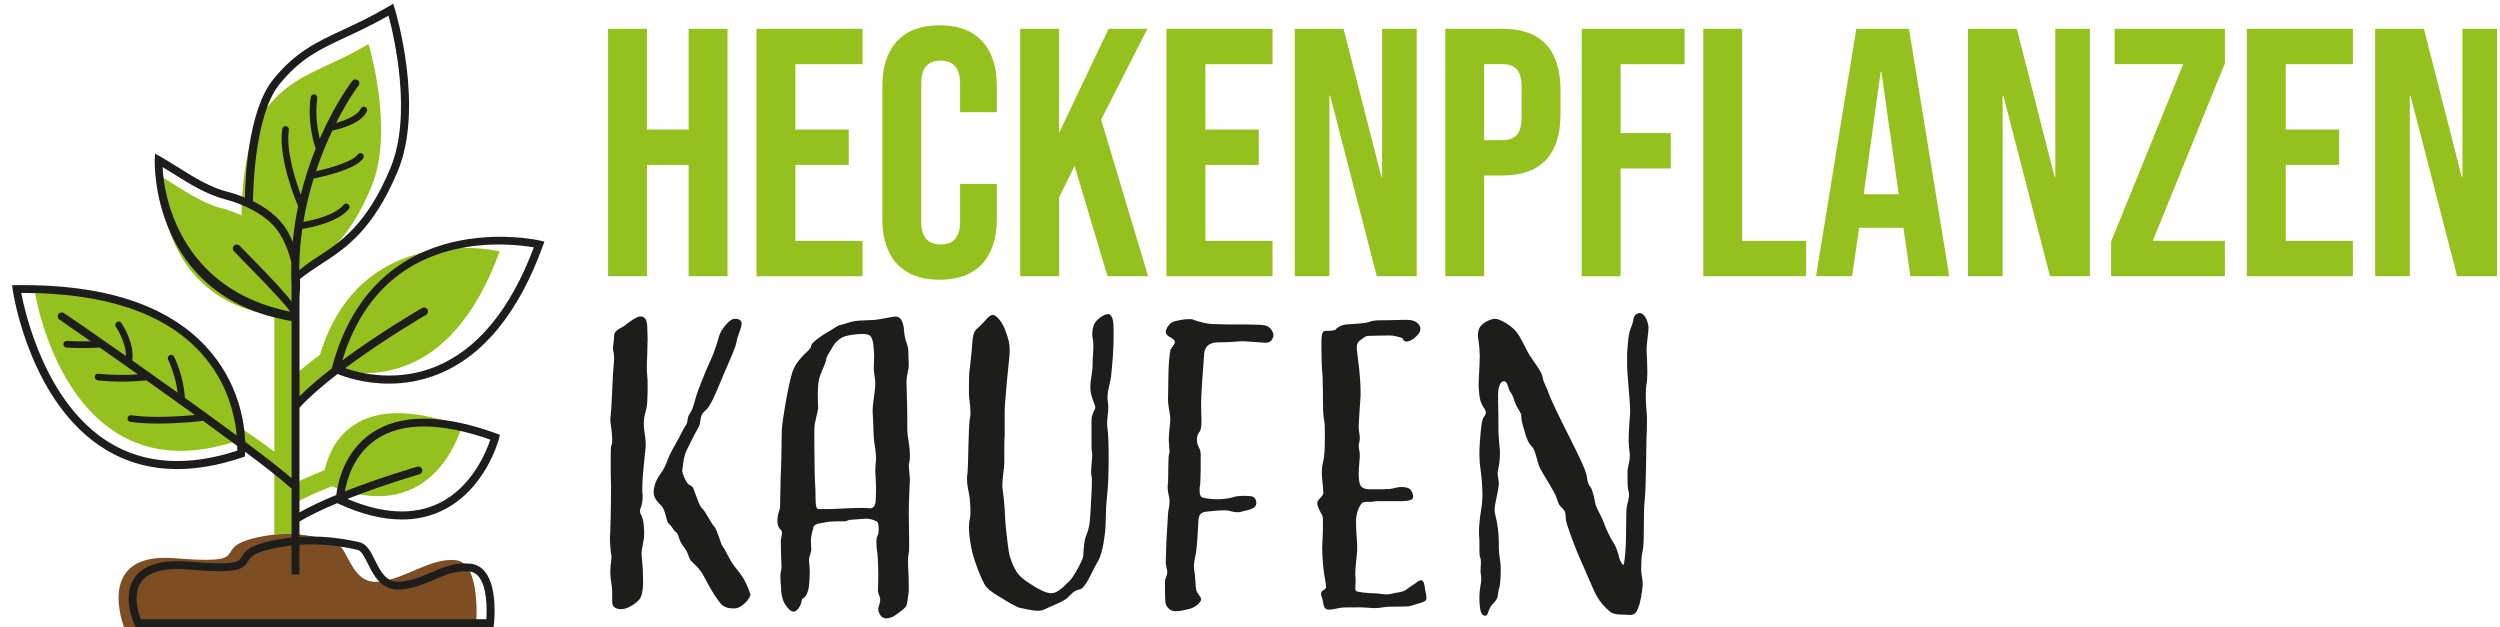 <?xml version="1.0" encoding="UTF-8"?>
<svg id="Laag_1" data-name="Laag 1" xmlns="http://www.w3.org/2000/svg" version="1.1" viewBox="0 0 852.77 213.99">
  <defs>
    <style>
      .cls-1 {
        fill: #95c11f;
      }

      .cls-1, .cls-2, .cls-3 {
        stroke-width: 0px;
      }

      .cls-2 {
        fill: #1d1d1b;
      }

      .cls-3 {
        fill: #7d4e24;
      }
    </style>
  </defs>
  <g>
    <path class="cls-1" d="M99.63,182.16v-10.03c3.86-2.19,8.73-4.34,13.6-6.26,35.39,14.12,44.28-20.47,44.28-20.47-36.21-13.13-44.77,6.02-46.78,14.96-3.84,1.52-7.68,3.19-11.1,4.93v-25.88c3.58-3.8,8.75-9.67,13.92-13.49,11.69,2.9,40.36,5.34,56.89-40.18,0,0-47.19-11.22-61.3,35.28-3.35,2.5-6.61,5.11-9.51,7.71v-31.82l.25-.45c-.02-.69-.04-1.36-.05-2.03,8.68-6.38,17.76-9,26.79-30.54,8.09-19.28-.92-48.87-.92-48.87-16.09,9.49-25.04,9.73-34.99,22.07-8.48,10.51-8.32,36.22-8.32,36.22l.12.22c-2.31-1.1-4.69-1.95-6.91-2.51-7.7-1.97-14.5-7.31-20.73-10.83,0,0-2.11,41.35,38.54,47.43.05.09.11.19.17.27v46.19c-3.72-2.88-8.36-6.05-13.22-9.19-1.16-13.18-9.96-45.67-68.38-44.91,0,0,10.66,68.57,67.33,50.91,6.01,3.92,10.79,7.11,14.26,10.24v21.22c2.17-.22,4.18-.27,6.05-.2Z"/>
    <path class="cls-3" d="M155.46,191.07c-8.97-.88-17.62,6.84-26.83,7.39-9.21.55-9.84-12.51-14.67-13.65-3.03-.72-7.77-2.4-14.33-2.65-1.86-.07-3.88-.02-6.04.2-2.35.24-4.88.67-7.59,1.39-14,3.69,1.18,8.94-26.41,6.66-27.59-2.28-17.24,23.59-17.24,23.59h120.01s2.07-22.04-6.9-22.92Z"/>
  </g>
  <path class="cls-2" d="M102.2,139.01c3.4-3.7,8.01-7.65,12.95-11.45,2.61,1.06,9.13,3.3,17.52,3.3,5.12,0,10.93-.84,16.96-3.29,15.32-6.23,27.28-20.95,35.56-43.74l.52-1.42-1.47-.35c-.56-.13-56.23-12.69-71.02,43.41l-.05.2c-4.04,3.13-7.85,6.37-11,9.51v-33.89c.16-1.83.24-3.91.17-6.13,2.27-1.85,4.65-3.41,7.14-5.03,8.3-5.38,17.7-11.49,26.15-31.64,9.13-21.76-.57-54.2-.99-55.58l-.5-1.64-1.48.87c-6.02,3.55-11.18,5.95-15.73,8.07-9.05,4.21-16.2,7.54-23.77,16.93-8.73,10.83-9.53,34.82-9.6,40.28-2.03-.84-4.05-1.51-5.91-1.98-6.08-1.55-11.62-5.04-16.99-8.41-2.03-1.28-3.95-2.48-5.86-3.56l-1.92-1.08-.1,2.2c-.02.47-1.5,46.87,46.68,54.92v53.59c-3.49-3.01-9.13-7.38-15.81-12.37-.26-6.71-2.25-20.39-13.27-32.36-13.24-14.38-35.02-21.49-64.73-21.1l-1.54.02.22,1.53c.23,1.57,5.92,38.74,31.55,54.45,7.33,4.49,15.55,6.74,24.57,6.74,6.94,0,14.37-1.33,22.23-3.99l.83-.28.08-.87c0-.08.03-.33.05-.74,6.84,5.12,12.39,9.47,15.34,12.16.14.13.31.22.48.27v16.82c-3.08.32-6.1.84-9.01,1.6-5.96,1.57-7.21,3.59-8.13,5.07-1,1.61-1.78,2.88-17.83,1.55-9.28-.77-15.54,1.07-18.59,5.47-4.46,6.44-.17,15.71.01,16.1l.37.77h122.07l.14-1.2c.06-.5,1.34-12.26-3.05-17.7-1.33-1.64-3.03-2.57-5.05-2.77-5.19-.51-9.38,1.29-13.43,3.04-3.29,1.42-6.68,2.88-10.68,3.12-4.6.29-6.52-3.58-8.36-7.31-1.4-2.85-2.73-5.54-5.29-6.14-6.91-1.63-13.82-2.24-20.47-1.84v-5.25c3.63-2.16,8.16-4.29,12.87-6.25l.32.15c7.84,3.61,15.1,5.42,21.72,5.42,4.9,0,9.45-.99,13.62-2.97,14.85-7.07,19.36-24.02,19.54-24.74l.3-1.19-1.15-.42c-18.53-6.72-32.86-6.77-42.6-.17-9.42,6.38-11.58,17-12.08,21.12-4.49,1.85-8.86,3.87-12.55,5.94v-35.7s.03-.02.05-.03ZM154.92,85.12c12.12-2.89,23.25-1.43,27.18-.74-7.97,21.18-19.22,34.85-33.45,40.66-13.28,5.42-25.7,2.36-30.93.56,13.08-9.74,27.39-18.08,27.6-18.2.65-.37.87-1.2.49-1.85-.37-.65-1.2-.86-1.85-.49-.84.49-14.41,8.39-27.2,17.86,6.31-20.54,19.11-33.27,38.15-37.81ZM80.93,153.72c-16.93,5.53-31.61,4.6-43.65-2.78-21.69-13.29-28.66-43.82-30.03-51.01.22,0,.44,0,.65,0,27.74,0,48.07,6.79,60.44,20.21,9.25,10.03,11.77,21.57,12.41,28.42-5.52-4.09-11.61-8.5-17.71-12.88-.33-7.25-3.51-13.74-3.65-14.02-.28-.56-.96-.8-1.53-.51-.56.28-.8.96-.52,1.53.03.06,2.56,5.25,3.26,11.26-5.34-3.82-10.63-7.56-15.51-11,.92-5.97-3.51-12.5-3.7-12.78-.36-.52-1.07-.65-1.59-.29-.52.36-.65,1.07-.29,1.59.04.06,3.52,5.2,3.43,9.97-11.73-8.24-20.65-14.37-21.25-14.69-.65-.36-1.47-.12-1.83.53-.36.65-.12,1.47.53,1.83.1.05,4.23,2.9,10.56,7.31-2.12.06-5.1.08-8.12-.14-.64-.02-1.17.43-1.22,1.06-.04.63.43,1.17,1.06,1.22,1.96.14,3.88.18,5.58.18,3.04,0,5.33-.15,5.78-.18,3.85,2.69,8.29,5.81,13.03,9.15-2.9.2-7.97.37-13.5-.23-.63-.07-1.19.38-1.26,1.01-.07.63.39,1.19,1.01,1.26,2.99.32,5.82.43,8.28.43,4.77,0,8.09-.41,8.3-.43.01,0,.03-.01.04-.01,5.39,3.81,11.05,7.85,16.57,11.83-4.6.43-14.49,1.14-21.72.09-.63-.1-1.2.34-1.29.96-.09.62.34,1.2.96,1.29,2.94.43,6.25.58,9.48.58,7.59,0,14.68-.84,15.34-.93,4.07,2.94,8.02,5.83,11.67,8.54,0,.66,0,1.21-.01,1.62ZM122,187.58c1.32.31,2.37,2.45,3.49,4.71,1.91,3.88,4.55,9.19,10.94,8.81,4.47-.27,8.08-1.83,11.58-3.33,3.91-1.68,7.6-3.27,12.1-2.83,1.3.13,2.35.71,3.21,1.78,2.96,3.67,2.77,11.5,2.57,14.5H48.03c-.84-2.17-2.84-8.42.09-12.64,2.46-3.54,7.9-4.98,16.14-4.31,16.94,1.4,18.56.07,20.35-2.82.75-1.21,1.6-2.58,6.52-3.88,2.69-.71,5.48-1.19,8.32-1.5v9.86h2.7v-10.11c6.43-.41,13.14.18,19.85,1.76ZM128.32,149.9c8.78-5.93,21.87-5.91,38.93.06-1.28,3.88-6.17,16.3-17.73,21.8-8.56,4.07-18.99,3.53-31.01-1.57,12.17-4.81,24.38-8.35,24.57-8.4.72-.21,1.13-.95.92-1.67-.21-.72-.95-1.13-1.67-.92-.75.22-12.66,3.67-24.7,8.42.78-4.39,3.21-12.66,10.69-17.72ZM79.72,85.6c.13.15.45.48,1.9,1.96,12.07,12.24,16.53,17.35,17.38,18.76-38.05-7.65-43.23-40.24-43.52-49.33,1.21.73,2.45,1.51,3.74,2.32,5.29,3.32,11.28,7.09,17.76,8.74,5.76,1.47,13.86,5.14,17.73,10.64,2.33,3.31,3.79,7.11,4.68,10.85-.08,2.7-.07,5.46.06,8.28v5.05c-1.94-2.65-6.38-7.53-15.91-17.2-.96-.97-1.6-1.62-1.74-1.78-.47-.57-1.32-.65-1.89-.18-.58.47-.66,1.32-.19,1.9ZM102.12,92.18c-.02-.18-.04-.37-.06-.55.06-4.69.43-9.23,1.05-13.55,3.1-.49,12.13-2.26,15.87-6.78.4-.49.33-1.21-.15-1.61-.49-.4-1.21-.33-1.61.15-2.97,3.59-10.39,5.26-13.74,5.85.88-5.28,2.1-10.23,3.51-14.79,3.11-.62,14.39-3.11,16.91-6.92.35-.53.2-1.23-.32-1.58-.53-.35-1.23-.2-1.58.32-1.5,2.26-8.85,4.51-14.21,5.68,1.74-5.23,3.69-9.88,5.57-13.85,2.73-.57,9.79-2.42,11.77-6.53.27-.57.04-1.25-.53-1.52-.57-.28-1.25-.04-1.52.53-1.17,2.42-5.3,4.03-8.41,4.87,3.96-7.81,7.33-12.35,7.4-12.4.59-.46.7-1.3.24-1.89-.46-.59-1.3-.7-1.89-.25-.3.23-5.97,7.62-11.35,19.95-.74-3.02-1.65-8.28-.84-13.81.09-.62-.34-1.2-.96-1.29-.62-.09-1.2.34-1.29.96-1.31,8.96,1.51,16.99,1.7,17.51-1.88,4.68-3.66,9.96-5.08,15.74-1.84-4.97-5.12-15.12-4.06-22.09.09-.62-.33-1.21-.96-1.3-.61-.09-1.2.33-1.3.96-1.54,10.14,5.1,25.65,5.39,26.31,0,.02.02.03.03.05-.81,3.87-1.44,7.94-1.85,12.17-.75-1.87-1.7-3.69-2.91-5.41-2.52-3.58-6.49-6.41-10.66-8.49.07-5.18.86-29.72,8.99-39.81,7.17-8.9,13.73-11.95,22.8-16.17,4.22-1.97,8.96-4.17,14.45-7.31,1.85,6.91,8.24,33.93.62,52.09-8.13,19.39-16.78,24.99-25.13,30.42-2.36,1.53-4.01,2.74-5.87,4.33Z"/>
  <g>
    <path class="cls-1" d="M207.42,9.83h13.26v34.36h14.22V9.83h13.26v84.39h-13.26v-37.98h-14.22v37.98h-13.26V9.83Z"/>
    <path class="cls-1" d="M258.05,9.83h36.17v12.06h-22.9v22.3h18.2v12.06h-18.2v25.92h22.9v12.06h-36.17V9.83Z"/>
    <path class="cls-1" d="M305.97,90c-3.34-3.62-5-8.72-5-15.31V29.36c0-6.59,1.67-11.69,5-15.31,3.33-3.62,8.18-5.43,14.53-5.43s11.19,1.81,14.53,5.43c3.33,3.62,5,8.72,5,15.31v8.92h-12.54v-9.77c0-5.22-2.21-7.83-6.63-7.83s-6.63,2.61-6.63,7.83v47.14c0,5.14,2.21,7.72,6.63,7.72s6.63-2.57,6.63-7.72v-12.9h12.54v11.93c0,6.59-1.67,11.69-5,15.31-3.34,3.62-8.18,5.43-14.53,5.43s-11.19-1.81-14.53-5.43Z"/>
    <path class="cls-1" d="M347.99,9.83h13.26v35.56l16.88-35.56h13.26l-15.79,30.98,16.03,53.41h-13.86l-11.21-37.61-5.3,10.73v26.88h-13.26V9.83Z"/>
    <path class="cls-1" d="M397.9,9.83h36.17v12.06h-22.9v22.3h18.2v12.06h-18.2v25.92h22.9v12.06h-36.17V9.83Z"/>
    <path class="cls-1" d="M441.66,9.83h16.64l12.9,50.51h.24V9.83h11.81v84.39h-13.62l-15.91-61.6h-.24v61.6h-11.82V9.83Z"/>
    <path class="cls-1" d="M493,9.83h19.53c6.59,0,11.53,1.77,14.83,5.3,3.29,3.54,4.94,8.72,4.94,15.55v8.32c0,6.83-1.65,12.02-4.94,15.55-3.3,3.54-8.24,5.3-14.83,5.3h-6.27v34.36h-13.26V9.83ZM512.53,47.8c2.17,0,3.8-.6,4.88-1.81,1.09-1.2,1.63-3.25,1.63-6.15v-10.01c0-2.89-.54-4.94-1.63-6.15-1.09-1.2-2.71-1.81-4.88-1.81h-6.27v25.92h6.27Z"/>
    <path class="cls-1" d="M539.54,9.83h35.08v12.06h-21.82v23.51h17.12v12.06h-17.12v36.77h-13.26V9.83Z"/>
    <path class="cls-1" d="M581.01,9.83h13.26v72.33h21.82v12.06h-35.08V9.83Z"/>
    <path class="cls-1" d="M633.21,9.83h17.96l13.74,84.39h-13.26l-2.41-16.76v.24h-15.07l-2.41,16.52h-12.3l13.74-84.39ZM647.67,66.25l-5.91-41.71h-.24l-5.79,41.71h11.93Z"/>
    <path class="cls-1" d="M671.3,9.83h16.64l12.9,50.51h.24V9.83h11.81v84.39h-13.62l-15.91-61.6h-.24v61.6h-11.82V9.83Z"/>
    <path class="cls-1" d="M720.12,82.4l24.59-60.52h-23.39v-12.06h37.61v11.81l-24.59,60.52h24.59v12.06h-38.82v-11.82Z"/>
    <path class="cls-1" d="M766.42,9.83h36.17v12.06h-22.9v22.3h18.2v12.06h-18.2v25.92h22.9v12.06h-36.17V9.83Z"/>
    <path class="cls-1" d="M810.18,9.83h16.64l12.9,50.51h.24V9.83h11.81v84.39h-13.62l-15.91-61.6h-.24v61.6h-11.82V9.83Z"/>
  </g>
  <g>
    <path class="cls-2" d="M213.24,110.93c.91-.78,3.9-2.99,5.07-2.99s2.34.39,2.47,3.37c0,1.56.13,2.86.13,4.29s-.13,3.12-.13,5.19c-.13,2.47-.13,3.64-.13,4.67,0,.78,0,1.56.13,2.73.13,1.17.13,2.21.13,3.38,0,1.56,0,3.25-.13,5.45-.13,3.25-1.17,4.16-1.17,7.4,0,2.73.65,4.55.65,7.27,0,.52,0,1.17-.13,1.82-.26,3.12-1.04,8.83-1.04,13.12,0,.91,0,1.69.13,2.34,0,3.64-.91,4.28-.91,5.32,0,.26,0,.52.13.78.78,1.56,1.17,2.6,1.3,6.49,0,3.51-.91,5.07-.91,7.53,0,.39.13.78.13,1.3.26,2.6.39,5.19.39,7.27v1.82c-.13,2.21-.39,4.16-1.56,5.32-1.43,1.43-3.9,2.99-5.84,2.99-1.3,0-3.12-.39-3.12-2.34v-2.99c0-.78,0-1.43-.13-2.34-.26-1.82-.52-3.38-.52-5.45,0-1.69.39-2.99.39-5.06-.26-1.3-.52-3.77-.52-5.98.13-1.17.39-11.3.39-18.18-.13-1.82-.13-5.33-.13-8.44,0-2.6,0-4.8.26-5.19.26-.39.26-.91.26-1.69,0-1.17-.13-2.73-.26-3.64-.13-1.04-.39-2.34-.39-3.64,0-.39.13-.78.13-1.17.26-1.56.65-11.82.78-14.28.13-1.69.39-3.77.39-5.45,0-.78-.13-1.56-.26-2.08-.13-.39-.13-.65-.13-1.04,0-1.17.39-2.47.39-4.28,0-2.08,2.6-2.6,3.77-3.64ZM249.99,108.85c.26,0,.52-.13.78-.13.91,0,2.21.39,2.21,1.56,0,1.69-1.3,3.77-1.69,6.1-.52,2.73-2.47,6.62-3.77,9.74-1.43,3.25-4.68,11.82-6.36,13.38-1.69,1.56-1.82,1.82-2.08,2.99-.39,1.3.13,1.69-1.3,4.16s-2.73,5.33-3.64,7.14c-1.04,1.95-1.3,6.49-1.43,6.75,0,.91,1.3,4.16,2.34,4.8.91.65,1.17.13,1.95,2.6.91,2.34,1.56,4.55,2.47,5.45,1.04.78,3.12,5.19,4.16,6.23s2.21,5.97,2.86,6.75c.78.78,2.47,4.81,3.9,6.62,1.3,1.82,3.64,3.77,5.58,9.74.26.91-2.73,4.81-5.45,4.81-2.86,0-4.03-.65-5.33-2.47-1.69-2.21-3.38-5.19-5.06-8.44-1.69-3.12-3.25-4.03-4.42-5.33-1.04-1.3-.65-2.47-2.6-4.93-1.95-2.6-1.43-4.16-2.6-4.93-1.04-.78-1.17-1.82-2.34-2.73-1.04-.91-.91-4.55-2.73-6.36-1.56-1.56-2.47-2.6-2.47-4.55,0-.39,0-.78.13-1.3.52-2.86,2.08-4.68,2.86-5.84.78-1.17,1.56-3.25,2.47-5.45.91-2.08,3.38-5.97,4.28-8.05,1.04-2.08,1.69-2.21,1.82-4.03.26-1.95,1.04-1.95,1.82-4.16.65-2.21,1.3-4.81,2.86-8.57,1.56-3.9,1.43-3.64,3.12-7.4,1.69-3.64,2.6-7.14,2.99-8.44.78-2.6,3.64-5.45,4.67-5.72Z"/>
    <path class="cls-2" d="M308.3,111.7c0,1.56.39,3.9,1.04,5.59.52,1.3.52,2.6.52,3.51,0,1.56.13,2.6.13,3.64,0,1.82-.78,3.64-.78,5.72,0,2.34.26,7.27.26,11.69,0,2.73,0,5.32.13,6.49.39,2.99.78,4.42.78,7.14,0,2.34-.39,2.34-.39,3.38.26,2.73.39,4.41.39,4.67s-.39,7.27-.39,11.3c0,2.73.13,6.88.13,10.13,0,1.56,0,2.99-.13,3.64-.26,1.17-.26,2.21-.26,3.25,0,1.82.26,3.64.26,8.96,0,.65,0,1.17-.13,1.82-.26,1.3-.26,3.25-.78,4.16-.52.91-3.38,2.86-4.16,3.38-.65.39-1.82.78-2.73.78-.39,0-1.3-.39-1.43-.52-.52-.65-1.17-1.43-1.17-2.6,0-1.04.65-1.95.65-3.25,0-1.04-.65-1.82-.78-2.99,0-.39.13-2.86.13-5.45s-.13-5.45-.26-7.01c-.26-1.56-.39-3.12-.39-4.28,0-1.04.13-1.69.39-2.08.26-.26.39-1.43.39-2.47,0-1.3-.26-2.6-1.04-2.6-.78-.39-1.95-.78-3.38-.78-2.21.13-5.06.39-5.32.39-.65,0-.91.52-2.08.52-3.25,0-5.19,0-6.62.39-1.17.26-3.9.26-3.9,2.08-.39,1.3-.78,2.73-.78,4.29,0,1.3.13,2.08.13,2.73,0,1.3-.78,2.34-.78,3.77,0,1.04.26,1.95.26,3.76,0,2.34-.26,5.33-.39,5.84-.13.78-.78,2.86-1.69,3.25-.91.39-.52,1.43-1.17,2.6-.65,1.17-1.3,2.08-2.34,2.08s-2.08-1.43-2.73-2.34c-.65-.91-1.3-2.6-1.43-4.94-.13-1.56-.26-3.64-.26-5.06,0-1.04.39-1.82.39-3.12,0-.91-.13-1.95-.13-2.6,0-.91-.13-3.51-.13-6.23.13-.91.39-1.69.39-2.47,0-.52-.13-1.04-.52-1.3-.78-.65-1.04-1.82-1.04-2.99,0-1.3.39-2.73.78-3.77.26-.78.13-4.29.26-6.1,0-5.19.39-10.26.39-15.71,0-1.17,0-3.77.13-5.97.13-2.21,1.82-13.12,3.51-18.96.91-2.99,3.25-5.33,4.42-6.49.78-.78,1.95-1.56,2.08-2.73.13-1.04,3.9-3.64,5.58-4.55s3.38-2.34,4.42-2.47,3.12-1.04,4.81-1.3c1.69-.26,5.06-.26,6.75-.39s6.23-1.17,7.14-1.17c1.95,0,2.47,1.82,2.86,3.76ZM294.27,113.91c-1.95,0-4.67.39-5.97.78-1.82.52-3.51,2.21-4.28,3.64s-2.21,3.37-2.21,4.28-1.56,3.9-2.21,5.97c-.65,2.08-.52,3.77-.65,5.72,0,2.47.13,3.51.13,4.67,0,1.43-1.3,4.81-1.3,7.66v4.16c0,5.07.13,12.47.26,14.29.26,2.47,0,6.49.39,7.66.26.91.52.91,1.56.91h2.34c3.51,0,6.88-.39,11.3-.39,1.17,0,2.21,0,3.12.13,1.43,0,1.82-1.3,1.95-2.47,0-.65.13-2.34.13-4.03s-.13-3.25-.13-3.9c0-.52-.13-1.3-.13-2.34,0-1.43.13-2.99.26-3.9,0-2.34-.39-4.29-.65-6.23-.26-1.82-.26-6.75-.52-10.13,0-3.25.91-6.49.91-9.87,0-1.56-.52-2.99-.52-4.93,0-1.04.13-2.21.13-4.55-.26-2.34,0-5.98-1.95-6.88-.39-.13-1.17-.26-1.95-.26Z"/>
    <path class="cls-2" d="M334.26,111.19c1.69-1.43,2.99-3.77,4.41-3.77,1.3,0,3.51,2.86,4.42,5.72.78,2.34,1.3,3.51,1.3,6.36,0,.78,0,1.56-.13,2.6-.52,4.81-1.04,10.39-1.43,15.45-.13,1.56-.13,2.73-.13,3.77v7.4c-.13,1.56-.13,2.86-.13,9.48-.13,2.21-.65,4.81-.65,7.27,0,.65,0,1.17.13,1.69.39,2.86.78,7.53.78,9.09s.78,8.57,1.17,11.17c.26,2.6,1.69,6.23,3.25,8.31,1.69,2.08,4.55,3.64,5.97,4.55,1.43.78,3.51,2.08,5.45,2.08.26,0,.52-.13.78-.13,2.08-.39,4.94-3.77,5.72-4.42.65-.65,2.99-4.55,3.77-6.49.91-1.95.39-1.82.91-5.84.52-4.16,1.69-2.99,2.08-10.13.26-5.06.52-8.57.52-10.91,0-.91,0-1.69-.13-2.21-.13-.26-.13-.78-.13-1.3,0-1.82.39-4.42.39-5.98,0-.39-.13-.78-.13-.91-.13-.39-.13-1.56-.13-2.99v-7.53c0-2.47,1.3-3.64,1.3-4.55s-1.69-3.77-1.69-6.75.78-4.81.78-8.44c0-1.56.26-4.02.26-5.71,0-2.21-.39-2.99-.39-3.9,0-1.43.26-3.12.91-4.03.78-1.3,3.12-2.99,4.42-2.99.26,0,.52,0,.65.13.78.65,1.3,1.56,1.3,5.06v2.08c0,5.33-.39,9.22-.78,13.12-.26,3.25-1.3,5.33-1.3,7.92,0,.52,0,1.17.13,1.69.13.65.13,1.3.13,1.95,0,1.82-.39,3.37-.39,5.19,0,.52,0,1.17.13,1.82.26,1.69.39,5.45.39,9.74,0,4.81-.13,10-.52,13.12-.65,5.84-.26,9.09-.78,13.25-.52,4.28-1.3,7.79-2.86,10.13-1.43,2.34-3.64,8.31-5.71,8.7-1.95.39-2.6,1.3-4.03,2.73s-6.1,3.12-8.18,4.16c-.52.26-1.3.39-2.08.39-2.08,0-4.68-.78-5.84-.91-1.56-.26-4.93-2.47-6.88-3.64-2.08-1.17-4.68-2.86-5.58-4.67-1.04-1.82-2.99-6.75-3.9-10.13-.65-2.47-1.3-6.36-1.3-9.22,0-1.04.13-1.95.26-2.6.26-1.04.26-1.95.26-2.86,0-1.56-.13-2.99-.26-4.42-.26-1.95-.91-4.02-.91-6.62,0-.52,0-1.17.13-1.69.39-3.25.26-16.62.91-19.09.13-.52.13-1.17.13-1.82,0-2.34-.52-4.93-.52-6.36,0-1.82,0-6.1.13-7.27.13-1.17.78-6.36,1.04-10.26s1.04-4.16,2.6-5.58Z"/>
    <path class="cls-2" d="M400.48,109.63c1.17-.26,3.25-.78,4.94-.78.65,0,1.3,0,1.82.26,1.82.78,5.19,1.43,6.49,1.43,1.04,0,3.37.13,5.32.13,10.78,0,12.6,0,13.77.91.78.65,1.56,1.69,1.56,2.73,0,.26,0,.52-.13.78-.39,1.04-1.04,1.82-2.6,1.82l-7.66-.52c-1.3,0-4.28.39-8.31.39-2.08,0-4.67.52-4.93,4.03-.26,4.16-1.04,12.6-1.04,17.27,0,1.95.13,3.9.13,5.32,0,1.95-.13,3.38-.78,4.03-.52.65-.78,1.56-.78,2.47,0,.78.13,1.43.26,1.82.26.91,1.04,1.43,1.04,3.51s0,9.48-.26,10.52c-.13.39-.13.91-.13,1.43,0,.91.13,1.95.65,2.34.78.52,3.9.78,5.07.78,2.21,0,4.42-.26,5.58-.65.91-.39,2.6-.52,4.16-.52.78,0,1.56.13,2.08.13,1.3.13,1.82,1.3,1.82,2.34,0,2.21-3.64,2.47-4.8,2.86-.65.26-1.3.26-1.82.26-1.17,0-2.08-.39-2.86-.52-.26,0-.78-.13-1.3-.13-1.69,0-4.28.26-5.58.39-1.69.13-3.25.39-3.38,2.86-.13,2.47-.39,8.57-.91,11.56-.39,2.08-.65,3.12-.65,4.29,0,.39,0,.91.13,1.43.39,1.95.39,5.45.65,6.62s1.69,2.34,1.69,3.25-1.95,2.73-4.03,3.25c-1.82.39-2.99.78-4.93.78-1.56,0-3.12-1.56-3.25-3.12-.13-1.56-.13-5.07-.13-6.88,0-1.43.78-1.95.78-3.25,0-.26,0-.65-.13-1.04-.26-1.17-.39-1.82-.39-2.73s.13-1.95.13-3.64c0-3.38.65-11.43.65-12.6,0-.91.52-2.34.52-4.03,0-.52,0-1.04-.13-1.56-.39-1.56-.52-2.86-.52-3.77,0-.52.13-.91.13-1.17.13-.91,0-9.48.39-10,.13-.13.13-.39.13-.78,0-.91-.26-2.47-.26-4.16,0-2.08.52-5.71.52-6.62,0-1.82-.52-3.51-.65-5.06-.13-.65-.13-1.43-.13-2.21,0-1.82.13-4.02.13-7.79,0-2.73.39-7.53.65-8.57.26-.91,1.56-1.95,1.56-2.86,0-.26-.13-.52-.39-.78-1.17-1.17-2.34-.91-2.73-2.6,0-1.3,1.43-3.25,2.86-3.64Z"/>
    <path class="cls-2" d="M450.74,116.12c.13-2.08.26-3.25,1.43-3.25,2.34,0,3.38-.26,3.51-.52.13-.39,1.69-1.56,3.64-1.69,1.95-.13,6.23-.26,7.92-.91,1.17-.52,2.73-.52,6.1-.52,1.43,0,3.77-.13,5.71-.13.91,0,1.82,0,2.34.13,1.56.26,3.12,1.43,3.12,2.86s-.91,2.21-2.21,3.37c-.13.13-1.56,1.04-2.34,1.04s-1.17-.26-1.3-.65c-.13-.65-1.04-.78-2.6-1.17-.52-.13-1.3-.26-2.08-.26-2.6,0-4.68.13-6.75.13-.78,0-1.43.13-2.08.65-1.3,1.04-2.34,1.3-2.34,3.37,0,1.82,1.3,8.7,1.3,15.33,0,1.04,0,2.08-.13,2.99-.39,5.58-.52,7.66-.52,8.96.13,1.95.39,2.6.39,3.64s-.39,1.82-.39,2.73.39,1.56.39,3.37c0,.52-.13,1.04-.13,1.69-.13,1.56-.26,3.12-.26,4.42,0,2.08.26,3.77,1.04,4.42.78.65,1.82.78,2.99.78,4.16,0,5.32,0,6.75-.13,1.3-.13,2.08-.65,3.9-.65,2.73.13,3.25.78,3.77,2.47.13.26.13.52.13.78,0,1.04-.91,1.43-3.25,1.56h-3.9c-5.32,0-5.84,0-6.23.13-.39.13-.91.13-2.6.13-.65,0-1.3.13-1.69.65-.91,1.17-1.82,3.25-1.82,6.23,0,3.51.39,6.1.39,8.57v1.43c-.26,2.47-.65,5.84-.65,7.92,0,.52.13.91.13,2.08,0,.91-.13,1.82-.13,2.47,0,.52.13.91.26,1.04.39.39,4.16.78,5.97.78,1.43,0,3.12.39,4.68.39.65,0,1.17-.13,1.69-.26,1.69-.52,3.38-.26,5.07-1.56,1.69-1.3,2.47-1.56,3.51-2.47.39-.26.78-.52,1.17-.52.65,0,1.17.65,1.3,1.95.13,1.56.65,2.99.65,4.03,0,.39-.13.78-.26.91-.65.65-3.12,1.17-5.06,1.82-.78.26-2.21.26-3.64.26-2.08,0-4.55,0-5.97.26-.78.13-1.56.26-2.34.26-1.82,0-3.64-.26-5.32-.26-5.19,0-6.23,0-7.27.26-1.43.26-2.34.52-3.12.52-.52,0-.91,0-1.3-.26-1.04-.52-.78-2.34-1.56-4.42-.13-.26-.13-.52-.13-.78,0-1.3,1.69-1.17,1.69-2.21,0-1.17-.26-2.08-.65-4.67-.26-1.95-.65-5.33-.65-8.83,0-1.04.13-1.95.13-2.99.13-1.95.13-3.64.13-4.94,0-1.56,0-2.73-.26-3.12-.39-.65-1.69-2.86-1.69-4.16,0-.26,0-.39.13-.52.52-1.04,1.95-2.08,1.95-2.73,0-2.34-.52-4.81-.52-7.27,0-1.04.13-2.21.39-3.25.52-2.08.65-4.16.65-9.74,0-1.69,0-3.38-.26-4.81-.39-1.82-.39-4.68-.39-7.01v-2.73c-.13-1.95,0-5.07-.26-6.63-.13-1.17-.26-5.06-.26-7.92v-2.86Z"/>
    <path class="cls-2" d="M509.81,108.72c1.82,0,5.58,2.21,7.4,4.42,1.69,2.08,3.25,5.97,4.55,8.05,1.3,2.08,4.16,5.58,4.42,7.4s1.43,3.64,1.82,4.81c2.08,6.36,12.73,25.07,13.25,28.96.52,3.9,1.17,3.12,1.69,4.55.52,1.43.91,2.86,1.17,4.55s2.34,4.93,2.99,6.88c.65,1.95,2.34,5.45,3.25,6.75.91,1.3,1.69,3.77,1.95,5.07.26,1.04,1.04,2.47,1.43,2.47.13,0,.26-.13.26-.52.26-1.43.65-5.45.65-8.7s.13-7.14.13-9.22c0-1.69.91-3.77.91-5.45,0-.39,0-.65-.13-1.04-.39-1.3-.39-2.86-.39-4.42v-2.34c0-1.82.78-3.12.78-5.45,0-.52,0-1.04-.13-1.69-.13-1.04-.26-2.21-.26-3.51,0-3.51.39-7.53.52-9.87,0-2.99-.78-10.39-.91-12.86-.13-1.3-.13-3.12-.13-4.81s0-3.25.13-4.02c.13-1.56.26-5.07,1.3-7.27,1.04-2.21.26-3.77,2.21-4.55.26-.13.39-.13.65-.13,1.56,0,2.73,2.47,2.99,4.68,0,2.86-.65,5.06-.65,8.05.13,3.12.26,4.81.26,7.01,0,1.3,0,2.73-.26,4.42-.26,1.56-.26,2.86-.26,4.16,0,2.73.26,5.07.39,6.88v2.08c0,1.56,0,2.73-.13,4.55-.13,2.6-.13,17.92-.65,22.21-.52,4.29,0,13.64-.65,16.88-.52,2.34-.52,4.16-.52,7.01,0,1.17.52,2.99.52,4.81-.26,2.99-.91,6.36-1.56,7.92-.52,1.43-1.3,2.34-2.73,2.34-.91,0-1.3-.13-1.82-.13-1.95,0-3.64,0-4.93-.91-1.82-1.43-3.51-3.38-4.68-5.45-1.17-2.08-4.41-10-5.58-12.47-1.17-2.47-4.81-11.95-4.93-13.64-.13-1.69,0-2.47-.91-3.51-.91-1.04-1.43-1.04-2.08-3.37-.65-2.34-4.41-7.92-5.71-10.39-1.3-2.47-1.43-6.1-2.86-7.53s-2.21-3.9-2.47-5.07c-.26-1.04-1.17-3.37-1.17-5.32,0-1.3-.91-1.95-1.82-3.9-.91-2.08-.78-2.86-1.95-4.42-.78-1.04-.78-3.64-2.21-3.64-.91,0-1.95,1.3-1.95,5.07.13,6.1.13,8.44.13,11.43s.39,5.19.52,7.53c0,2.99-.26,4.42-.65,6.23-.13.39-.13.78-.13,1.17,0,1.17.39,2.08.39,3.64-.26,3.25-1.43,6.49-1.43,8.96,0,.65.13,1.17.26,1.69.65,2.21,1.17,6.36,1.17,9.09v2.08c0,2.08.65,4.93.65,6.49,0,2.34,0,5.84-.65,7.66-.39,1.17.13,2.86-1.82,4.68-1.95,1.82-1.69,4.28-2.73,4.28-1.3,0-1.95-1.04-2.08-5.71,0-4.03.65-5.07.65-6.75,0-1.17-.26-1.95-.26-2.73,0-1.04.13-2.08.13-2.99,0-.65,0-1.17-.26-1.69-.26-.78-.26-1.3-.26-6.1-.13-.91-.13-1.95-.13-2.73,0-2.08.26-3.77.39-5.2.26-2.08.52-3.11.65-4.67,0-.52.13-1.3.13-2.47,0-2.6-.26-6.23-.65-8.96-.26-1.56-.39-3.38-.39-5.19,0-2.6.26-5.19.39-6.88.26-2.86.52-4.81,1.04-5.58.26-.52.78-.91.78-1.56,0-.39-.13-.91-.65-1.69-1.3-1.95-1.56-3.12-1.82-7.4,0-2.86.39-7.14.39-10.39-.13-4.67-.65-5.71-.65-7.01,0-.52.13-1.04.26-1.69.52-2.34,3.9-3.77,5.45-3.9Z"/>
  </g>
</svg>